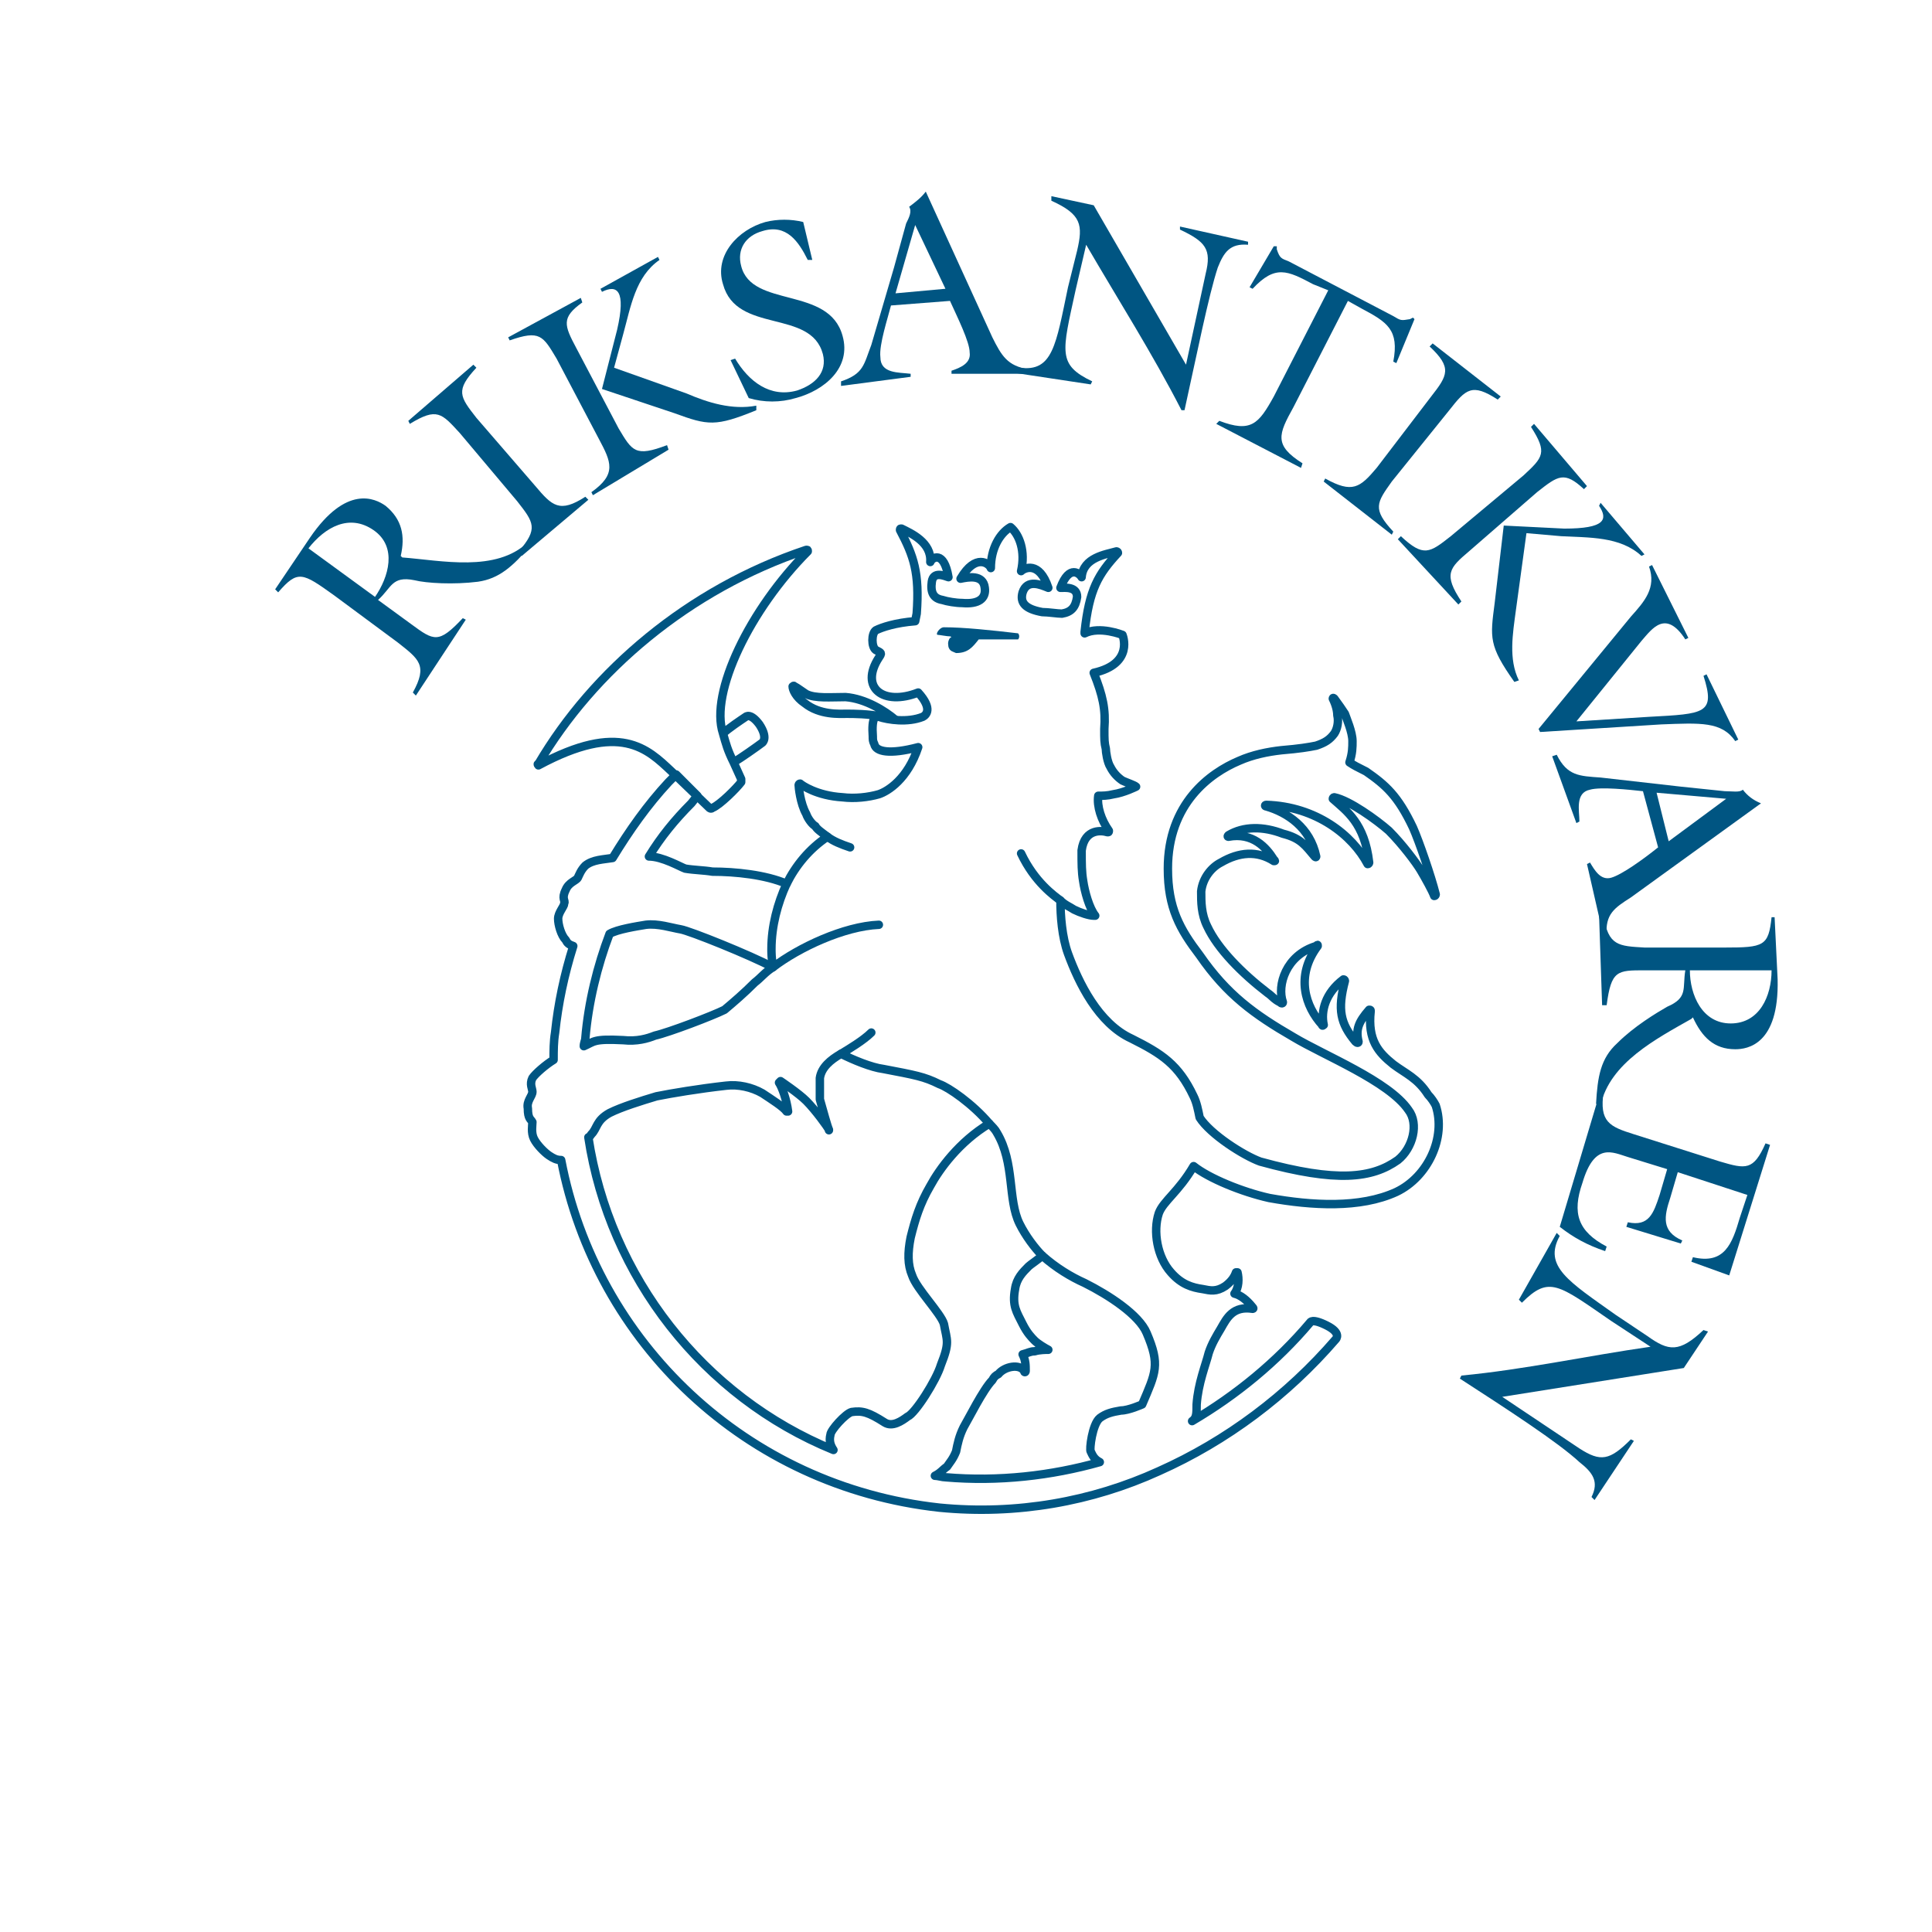<?xml version="1.0" encoding="utf-8"?>
<!-- Generator: Adobe Illustrator 13.0.0, SVG Export Plug-In . SVG Version: 6.00 Build 14948)  -->
<!DOCTYPE svg PUBLIC "-//W3C//DTD SVG 1.0//EN" "http://www.w3.org/TR/2001/REC-SVG-20010904/DTD/svg10.dtd">
<svg version="1.0" id="Layer_1" xmlns="http://www.w3.org/2000/svg" xmlns:xlink="http://www.w3.org/1999/xlink" x="0px" y="0px"
	 width="192.756px" height="192.756px" viewBox="0 0 192.756 192.756" enable-background="new 0 0 192.756 192.756"
	 xml:space="preserve">
<g>
	<polygon fill-rule="evenodd" clip-rule="evenodd" fill="#FFFFFF" points="0,0 192.756,0 192.756,192.756 0,192.756 0,0 	"/>
	
		<path fill="none" stroke="#005582" stroke-width="0.839" stroke-linecap="round" stroke-linejoin="round" stroke-miterlimit="2.613" d="
		M88.138,71.518c0.302,0.151,0.906,0.151,1.208,0.302c-1.057-0.909-3.02-2.12-4.982-2.271c-1.51,0-3.019,0.151-3.925-0.303
		c-0.906-0.605-1.057-0.757-1.208-0.757c0-0.152-0.151,0-0.151,0c0,0.303,0.302,1.06,1.208,1.666c1.51,1.211,3.472,1.06,4.228,1.06
		C85.118,71.215,86.628,71.215,88.138,71.518L88.138,71.518z M73.193,76.061c-0.604-1.211-0.755-1.817-1.057-2.877
		c0.453-0.455,1.812-1.363,2.265-1.666c0,0,0.453-0.455,1.358,0.756c0.906,1.363,0.302,1.818,0.302,1.818
		C75.457,74.546,73.947,75.606,73.193,76.061L73.193,76.061z M70.777,80.604c0,0,0.151,0.151,0.302,0
		c0.755-0.303,2.416-1.969,2.868-2.574c0-0.152,0-0.303,0-0.303l-0.754-1.666c-0.604-1.211-0.755-1.817-1.057-2.877
		c-1.358-4.089,2.718-12.418,8.454-18.174c0-0.151,0-0.151-0.151-0.151c-11.775,3.938-21.285,12.115-26.72,21.353
		c-0.151,0,0,0.151,0,0.151c8.151-4.392,10.869-1.666,13.285,0.606L70.777,80.604L70.777,80.604z"/>
	<path fill-rule="evenodd" clip-rule="evenodd" fill="#005582" d="M33.34,59.402c-3.17-2.271-3.624-2.575-5.586-0.303l-0.302-0.303
		l3.472-5.148c3.623-5.301,6.491-3.938,7.548-3.181c1.66,1.363,1.962,3.028,1.51,4.998l0.15,0.151
		c3.925,0.303,9.359,1.515,12.53-1.514l0.302,0.303c-1.812,2.12-3.17,3.331-5.283,3.635c-2.416,0.303-5.133,0.151-6.341-0.152
		c-2.264-0.455-2.264,0.757-3.623,1.969l3.321,2.423c2.265,1.666,2.717,1.969,5.133-0.606l0.301,0.151l-4.981,7.573l-0.302-0.304
		c1.51-2.726,0.604-3.332-1.51-4.998L33.34,59.402L33.34,59.402z M37.416,59.553c1.358-1.968,2.264-4.997-0.151-6.664
		c-2.416-1.665-4.831-0.302-6.491,1.818L37.416,59.553L37.416,59.553z"/>
	<path fill-rule="evenodd" clip-rule="evenodd" fill="#005582" d="M53.417,48.499c1.66,1.969,2.415,2.726,4.982,1.061l0.302,0.302
		l-6.643,5.604l-0.302-0.455c1.962-2.271,1.51-2.877-0.151-4.997l-5.736-6.814c-1.812-1.969-2.265-2.574-4.982-0.909l-0.151-0.303
		l6.491-5.603l0.302,0.303c-2.113,2.271-1.66,2.877,0,4.998L53.417,48.499L53.417,48.499z"/>
	<path fill-rule="evenodd" clip-rule="evenodd" fill="#005582" d="M61.72,42.744c1.359,2.271,1.661,2.877,4.831,1.666l0.151,0.455
		l-7.548,4.543l-0.151-0.303c2.566-1.817,1.962-3.029,0.754-5.301l-4.227-8.027c-1.359-2.271-1.661-2.877-4.679-1.817L50.7,33.658
		l7.246-3.938l0.151,0.455c-2.114,1.514-1.812,2.271-0.604,4.542L61.72,42.744L61.72,42.744z M65.645,25.631l0.152,0.303
		c-2.416,1.666-2.869,4.695-3.624,7.421l-0.906,3.332l7.246,2.575c2.114,0.909,4.529,1.666,6.944,1.211v0.455
		c-4.076,1.666-4.831,1.515-8.151,0.303l-7.247-2.423l1.511-5.906c0.906-3.938,0-4.543-1.511-3.786l-0.15-0.303L65.645,25.631
		L65.645,25.631z"/>
	<path fill-rule="evenodd" clip-rule="evenodd" fill="#005582" d="M81.042,25.934H80.59c-0.906-1.817-2.114-3.634-4.529-2.877
		c-1.661,0.455-2.566,1.817-2.114,3.483c1.057,4.241,8.756,1.969,10.115,6.967c0.905,3.18-1.812,5.452-4.681,6.209
		c-1.509,0.455-3.17,0.455-4.68,0l-1.811-3.787l0.452-0.151c1.359,2.272,3.472,3.938,6.19,3.181c1.812-0.605,3.02-1.817,2.566-3.634
		c-1.207-4.543-8.604-1.969-9.963-6.966c-0.905-2.877,1.51-5.452,4.228-6.209c1.208-0.303,2.566-0.303,3.774,0L81.042,25.934
		L81.042,25.934z"/>
	<path fill-rule="evenodd" clip-rule="evenodd" fill="#005582" d="M88.893,30.477c-0.302,1.211-1.208,3.938-1.057,5.148
		c0,1.666,1.811,1.515,3.02,1.666v0.303l-6.945,0.909v-0.454c2.265-0.758,2.265-1.666,3.02-3.635l2.265-7.724l1.207-4.392
		c0.302-0.606,0.604-1.212,0.302-1.666c0.604-0.455,1.208-0.909,1.66-1.515l6.642,14.539c0.907,1.817,1.511,2.877,3.624,3.18
		l0.453,0.454h-8.152v-0.303c0.905-0.303,1.963-0.757,1.812-1.817c0-1.06-1.208-3.483-1.963-5.149L88.893,30.477L88.893,30.477z
		 M91.308,22.45l-1.962,6.815l4.981-0.455L91.308,22.45L91.308,22.45z"/>
	<path fill-rule="evenodd" clip-rule="evenodd" fill="#005582" d="M118.329,36.383l1.962-9.086c0.604-2.423,0-3.18-2.565-4.392
		v-0.303l6.793,1.515v0.302c-1.812-0.151-2.416,0.757-3.02,2.272c-0.905,2.726-2.113,8.784-3.32,14.235h-0.302
		c-2.869-5.603-6.341-11.056-9.511-16.507l-1.057,4.543c-1.359,6.209-1.812,7.421,1.66,9.087l-0.15,0.303l-8.001-1.212l0.905-0.455
		c3.321,0.455,3.623-2.271,4.831-8.026l0.906-3.635c0.604-2.575,0.452-3.634-2.566-4.998v-0.454l4.226,0.909L118.329,36.383
		L118.329,36.383z"/>
	<path fill-rule="evenodd" clip-rule="evenodd" fill="#005582" d="M140.974,31.688l0.15,0.151l-1.812,4.392l-0.302-0.151
		c0.604-3.181-0.604-3.938-3.171-5.3l-1.358-0.758l-5.434,10.602c-1.51,2.726-1.963,3.785,0.905,5.603l-0.15,0.455l-8.455-4.392
		l0.303-0.303c3.17,1.212,3.925,0.303,5.435-2.423l5.435-10.601l-1.51-0.605c-2.566-1.363-3.774-1.969-6.038,0.454l-0.302-0.151
		l2.415-4.089h0.302v0.303c0.302,0.909,0.453,0.909,1.208,1.211l10.416,5.452c0.755,0.455,0.755,0.455,1.66,0.303L140.974,31.688
		L140.974,31.688z"/>
	<path fill-rule="evenodd" clip-rule="evenodd" fill="#005582" d="M138.859,48.044c-1.509,2.121-1.962,2.726,0.151,4.998
		l-0.151,0.303l-6.793-5.301l0.151-0.302c2.716,1.514,3.472,0.908,5.133-1.061l5.434-7.118c1.661-2.12,2.113-2.877-0.151-4.998
		l0.303-0.303l6.793,5.301l-0.302,0.303c-2.566-1.666-3.17-1.06-4.831,1.06L138.859,48.044L138.859,48.044z"/>
	<path fill-rule="evenodd" clip-rule="evenodd" fill="#005582" d="M146.559,55.01c-1.963,1.666-2.566,2.272-0.755,4.999
		l-0.302,0.303l-6.039-6.512l0.303-0.304c2.265,2.121,2.867,1.666,4.981,0l7.246-6.057c1.962-1.817,2.415-2.272,0.754-4.847
		l0.303-0.302l5.283,6.209l-0.302,0.303c-1.963-1.818-2.565-1.363-4.68,0.303L146.559,55.01L146.559,55.01z M164.07,55.313
		l-0.303,0.152c-2.113-1.969-5.283-1.817-8.001-1.969l-3.472-0.303l-1.058,7.724c-0.301,2.271-0.754,4.846,0.303,6.967l-0.452,0.151
		c-2.567-3.634-2.416-4.392-1.963-7.875l0.905-7.724l6.038,0.303c4.077,0,4.378-0.909,3.473-2.272l0.15-0.303L164.07,55.313
		L164.07,55.313z"/>
	<path fill-rule="evenodd" clip-rule="evenodd" fill="#005582" d="M173.429,73.79l-0.302,0.151
		c-1.359-1.969-3.472-1.817-7.396-1.666l-12.077,0.757l-0.151-0.303l9.209-11.206c1.359-1.514,2.566-2.877,1.812-4.998l0.302-0.151
		l3.623,7.269l-0.302,0.151c-1.963-3.028-3.321-1.06-4.378,0.152l-6.491,8.026l7.246-0.454c5.586-0.303,6.642-0.303,5.435-4.09
		l0.302-0.151L173.429,73.79L173.429,73.79z"/>
	<path fill-rule="evenodd" clip-rule="evenodd" fill="#005582" d="M163.919,78.938c-1.359-0.151-4.228-0.455-5.284-0.151
		c-1.509,0.303-1.057,2.12-1.057,3.18l-0.302,0.151l-2.415-6.664l0.453-0.152c1.056,2.121,2.264,2.121,4.377,2.272l8.002,0.908
		l4.377,0.455c0.755,0,1.51,0.152,1.812-0.151c0.453,0.605,1.057,1.06,1.812,1.362l-12.982,9.389
		c-1.66,1.06-2.565,1.666-2.415,3.787l-0.302,0.151l-1.661-7.269l0.302-0.151c0.453,0.757,1.057,1.817,2.114,1.515
		c1.056-0.303,3.17-1.817,4.68-3.029L163.919,78.938L163.919,78.938z M172.222,79.695l-6.944-0.605l1.207,4.846L172.222,79.695
		L172.222,79.695z"/>
	<path fill-rule="evenodd" clip-rule="evenodd" fill="#005582" d="M172.07,94.537c3.925,0,4.378-0.151,4.68-3.029h0.302l0.302,6.209
		c0.151,6.512-3.019,6.967-4.227,6.967c-2.113,0-3.32-1.213-4.227-3.182l-0.151,0.152c-3.472,1.969-8.151,4.393-9.058,8.631
		l-0.453-0.15c0.151-2.725,0.453-4.543,2.114-6.057c1.661-1.668,3.925-3.029,4.981-3.635c2.113-0.908,1.51-1.818,1.812-3.635h-4.075
		c-2.718,0-3.321,0-3.774,3.483h-0.453l-0.302-8.935h0.453c0.452,3.029,1.509,3.029,4.076,3.181H172.07L172.07,94.537z
		 M168.599,96.808c0,2.424,1.208,5.301,4.075,5.301c2.869,0,4.076-2.727,4.076-5.301H168.599L168.599,96.808z"/>
	<path fill-rule="evenodd" clip-rule="evenodd" fill="#005582" d="M159.994,108.924c-0.453,3.027,0.604,3.482,3.02,4.24l8.604,2.725
		c2.566,0.758,3.321,0.91,4.529-1.816l0.452,0.152l-4.075,13.023l-3.774-1.363l0.151-0.455c3.17,0.758,3.925-1.361,4.68-3.938
		l0.755-2.27l-6.944-2.273l-0.755,2.574c-0.604,1.818-0.905,3.332,1.208,4.24l-0.15,0.305l-5.436-1.666l0.151-0.455
		c2.113,0.455,2.566-0.908,3.169-2.725l0.756-2.576l-3.925-1.211c-1.51-0.455-3.321-1.514-4.528,2.574
		c-1.057,3.029-0.454,4.846,2.415,6.361l-0.15,0.455c-1.812-0.607-3.171-1.363-4.529-2.424l4.075-13.631L159.994,108.924
		L159.994,108.924z"/>
	<path fill-rule="evenodd" clip-rule="evenodd" fill="#005582" d="M149.88,139.363l7.698,5.148c2.113,1.363,3.02,1.213,5.133-0.908
		l0.303,0.152l-3.926,5.904l-0.302-0.303c0.755-1.514,0.15-2.422-1.208-3.482c-2.112-1.969-7.246-5.301-11.927-8.33l0.152-0.303
		c6.34-0.605,12.529-1.969,18.87-2.877l-3.925-2.574c-5.283-3.635-6.189-4.543-8.907-1.818l-0.302-0.301l3.774-6.664l0.302,0.303
		c-1.661,3.029,0.905,4.543,5.585,7.875l3.17,2.119c2.113,1.516,3.171,1.666,5.586-0.605l0.453,0.152l-2.416,3.635L149.88,139.363
		L149.88,139.363z"/>
	
		<path fill="none" stroke="#005582" stroke-width="0.841" stroke-linecap="round" stroke-linejoin="round" stroke-miterlimit="2.613" d="
		M82.553,83.481c-0.604-0.454-1.058-0.757-1.208-1.06c-0.302-0.151-0.755-0.758-0.906-1.211c-0.604-1.061-0.755-2.727-0.755-2.878
		c0,0,0-0.151,0.151-0.151c0.151,0.151,1.66,1.212,4.227,1.363c1.207,0.151,2.565,0,3.622-0.303
		c0.906-0.303,2.869-1.515,3.925-4.695c-2.867,0.757-4.226,0.454-4.377-0.303c-0.151-0.303-0.151-0.454-0.151-0.757
		c-0.151-1.968,0.302-2.12,0.604-1.968c0.906,0.302,2.869,0.605,4.378,0c0.302-0.152,1.057-0.757-0.453-2.424
		c-3.472,1.363-5.887-0.454-3.925-3.483c0.302-0.454,0.302-0.454-0.301-0.757c-0.453-0.303-0.453-1.667,0-1.969
		c0.604-0.303,1.962-0.757,3.924-0.909l0.151-0.757c0.302-4.089-0.302-5.755-1.662-8.33c0-0.15,0-0.15,0.152-0.15
		c0.906,0.454,3.019,1.363,2.868,3.331c0.151-0.454,1.358-1.211,1.811,1.515c-0.453-0.152-1.51-0.606-1.66,0.455
		c-0.151,1.06,0.15,1.665,1.056,1.817c0.453,0.152,1.359,0.303,1.962,0.303c1.661,0.151,2.415-0.455,2.265-1.515
		c-0.151-1.363-1.661-1.06-2.416-0.909c1.51-2.574,2.869-1.514,3.02-1.06c0-1.968,0.906-3.483,1.963-4.088
		c0.905,0.757,1.51,2.422,1.057,4.392c0.302-0.303,1.812-1.06,2.717,1.666c-0.755-0.303-2.113-0.909-2.565,0.455
		c-0.303,1.06,0.302,1.666,1.962,1.968c0.604,0,1.51,0.152,1.962,0.152c0.907-0.152,1.359-0.606,1.511-1.667
		c0-1.059-1.208-0.908-1.662-0.908c0.907-2.423,1.964-1.363,2.114-1.06c0.151-1.969,2.415-2.272,3.472-2.575
		c0,0,0.151,0,0.151,0.152c-1.962,2.121-2.868,3.635-3.321,7.875v0.151c1.51-0.757,3.774,0.152,3.774,0.152s1.207,2.877-2.869,3.786
		c0.907,2.272,1.208,3.635,1.058,5.603c0,1.061,0,1.364,0.15,1.969c0,0.303,0.151,1.363,0.453,1.817
		c0.303,0.606,0.755,1.06,1.208,1.363c0.302,0.152,1.207,0.454,1.358,0.605l0,0c0,0-1.208,0.606-2.264,0.758
		c-0.604,0.151-1.057,0.151-1.51,0.151c-0.151,1.06,0.302,2.423,1.057,3.483c0,0.151,0,0.151-0.151,0.151
		c-0.452-0.151-2.265-0.454-2.566,1.818c0,1.362,0,2.12,0.151,3.028c0.15,1.06,0.604,2.726,1.207,3.483h-0.151
		c-0.452,0-1.357-0.303-1.962-0.605c-0.452-0.303-0.905-0.455-1.359-0.91c0,1.515,0.151,3.635,0.756,5.301
		c1.057,2.877,3.02,6.967,6.34,8.481c3.019,1.514,4.68,2.574,6.189,5.756c0.302,0.605,0.453,1.361,0.604,2.119
		c1.058,1.666,4.379,3.787,6.038,4.391c7.699,2.121,11.172,1.666,13.737-0.15c1.511-1.211,2.113-3.635,1.057-4.998
		c-1.961-2.877-8.453-5.451-11.472-7.27c-3.925-2.271-6.643-4.238-9.36-8.177c-1.962-2.575-3.169-4.695-3.169-8.633
		c0-6.512,4.227-9.54,7.094-10.752c1.359-0.606,2.869-0.909,4.228-1.06c1.812-0.152,2.717-0.303,3.472-0.455
		c0.906-0.303,1.358-0.605,1.812-1.211c0.302-0.455,0.453-1.212,0.302-1.817c0-0.455-0.15-1.06-0.452-1.666c0,0,0-0.151,0.15,0
		c0.453,0.606,0.755,1.061,1.057,1.515c0.15,0.454,0.754,1.817,0.754,2.726c0,0.606,0,1.211-0.3,2.121
		c0.451,0.302,0.754,0.454,1.66,0.909c1.962,1.362,3.169,2.423,4.68,5.603c0.603,1.363,1.811,4.846,2.264,6.663
		c0,0,0,0.152-0.15,0.152c-0.151-0.455-0.906-1.817-1.359-2.575s-1.812-2.575-3.169-3.937c-1.208-1.061-3.925-3.029-5.436-3.332
		c0,0-0.15,0-0.15,0.151c1.357,1.212,3.17,2.423,3.623,6.36c0,0,0,0.151-0.151,0.151c-1.511-2.877-5.133-5.754-10.114-5.906
		c-0.151,0-0.151,0.152,0,0.152c2.113,0.605,4.378,2.12,4.981,4.998c0,0,0,0.151-0.15,0c-0.906-1.061-1.358-1.817-3.171-2.272
		c-1.962-0.757-3.924-0.757-5.435,0.152c-0.15,0.151,0,0.151,0,0.151c2.416-0.454,3.774,1.06,4.529,2.272
		c0.15,0.151,0.15,0.151,0,0.151c-1.66-1.06-3.473-0.909-5.283,0.151c-0.906,0.455-1.812,1.515-1.963,2.877
		c0,1.061,0,2.271,0.604,3.483c1.056,2.271,3.472,4.695,6.038,6.664c0.452,0.303,0.604,0.605,1.207,0.908
		c0.151,0.152,0.302,0.152,0.302,0c-0.604-1.666,0.302-4.694,3.321-5.603c0.151-0.151,0.151-0.151,0.151,0
		c-2.265,3.029-1.208,6.058,0.452,7.875c0,0.15,0.151,0,0.151,0c-0.302-1.363,0.151-3.18,1.963-4.543c0.15,0,0.15,0.152,0.15,0.152
		c-0.755,2.877-0.453,4.24,1.057,6.057c0.151,0.152,0.302,0.152,0.302,0c-0.302-1.211,0-1.969,1.058-3.18c0.15,0,0.15,0,0.15,0.15
		c-0.302,2.879,0.755,4.09,2.265,5.301c1.207,0.908,2.415,1.363,3.472,3.029c0.302,0.303,0.604,0.758,0.755,1.059
		c1.057,3.182-0.755,7.119-3.925,8.633c-3.623,1.666-8.454,1.363-12.682,0.605c-2.716-0.605-6.037-1.969-7.547-3.18
		c-1.51,2.574-3.02,3.482-3.472,4.695c-0.604,1.816-0.151,4.391,1.207,5.906c1.058,1.211,2.113,1.514,3.171,1.666
		c0.755,0.15,1.357,0.303,2.264-0.303c0.604-0.455,0.906-0.908,1.058-1.363h0.15c0.15,0.605,0.15,1.514-0.302,2.119
		c0.604,0.152,1.207,0.607,1.812,1.363c0.151,0.152,0,0.152,0,0.152c-1.963-0.303-2.566,0.908-3.17,1.969
		c-0.454,0.756-0.906,1.514-1.208,2.422c-0.303,1.213-1.057,3.029-1.208,5.15c0,0.908,0,1.361-0.453,1.664
		c4.379-2.574,8.454-5.904,11.775-9.842c0,0,0.15-0.455,1.66,0.303c1.51,0.756,0.906,1.361,0.906,1.361
		c-4.831,5.604-10.869,10.148-17.662,13.176c-6.643,3.029-14.19,4.393-21.89,3.635c-19.322-2.121-34.268-16.508-37.739-34.68
		c-0.453,0-0.754-0.152-1.208-0.453c-0.453-0.305-1.208-1.061-1.508-1.668c-0.303-0.605-0.152-1.361-0.152-1.666
		c-0.151-0.303-0.453-0.303-0.453-1.361c-0.151-0.758,0.453-1.211,0.453-1.666c0-0.303-0.301-0.758,0-1.363
		c0.302-0.455,1.359-1.363,2.114-1.818c0-0.908,0-1.816,0.151-2.725c0.302-2.877,0.906-5.756,1.812-8.632
		c-0.453-0.151-0.604-0.303-0.755-0.606c-0.453-0.454-0.754-1.514-0.754-2.12c0-0.606,0.604-1.212,0.604-1.515
		c0.151-0.304-0.302-0.455,0.151-1.363c0.302-0.758,1.057-0.909,1.208-1.211c0.151-0.303,0.302-0.757,0.754-1.212
		c0.755-0.605,1.811-0.605,2.717-0.757c1.661-2.726,3.473-5.301,5.586-7.572l0.755-0.757l2.114,2.12l-0.604,0.757
		c-1.66,1.666-3.019,3.332-4.227,5.301c1.359,0,3.17,1.06,3.623,1.211c0.905,0.152,1.811,0.152,2.717,0.303
		c2.264,0,5.284,0.303,7.397,1.211C79.382,86.358,80.741,84.693,82.553,83.481L82.553,83.481z M67.909,92.719
		c-0.905-0.151-2.265-0.605-3.472-0.454c-0.906,0.151-2.868,0.454-3.623,0.909c-1.208,3.18-2.113,6.814-2.416,10.449
		c0,0.152-0.151,0.455-0.151,0.758c1.057-0.455,0.906-0.758,3.925-0.605c1.359,0.15,2.416-0.152,3.17-0.455
		c1.359-0.303,5.736-1.969,6.944-2.574c0.906-0.758,1.963-1.666,3.02-2.727c0.604-0.455,1.057-1.06,1.812-1.514
		C74.854,95.294,68.815,92.87,67.909,92.719L67.909,92.719z M81.798,107.561c0,0.605,0,1.363,0,2.119
		c0.301,1.061,0.755,2.727,0.905,3.029c0,0,0,0.152,0,0c-0.15-0.303-1.358-1.969-2.264-2.877c-0.755-0.756-2.566-1.969-2.566-1.969
		l-0.151,0.152c0.302,0.453,0.754,1.664,0.905,2.877c0,0,0,0-0.151,0c-0.302-0.455-1.509-1.213-2.415-1.816
		c-1.057-0.607-2.415-0.91-3.623-0.758c-2.717,0.303-5.434,0.758-6.944,1.061c-1.51,0.453-3.472,1.059-4.68,1.664
		c-1.359,0.758-1.208,1.516-1.812,2.121c-0.302,0.453-0.302,0.303-0.302,0.303c2.113,13.934,11.472,25.896,24.455,31.197
		c-0.302-0.455-0.453-0.908-0.302-1.516c0-0.453,1.51-2.119,2.113-2.271c1.057-0.15,1.661,0,3.322,1.061
		c0.754,0.455,1.661-0.152,2.264-0.605c0.754-0.303,2.868-3.635,3.321-5.148c0.906-2.273,0.604-2.424,0.302-4.09
		c-0.302-1.059-2.717-3.482-3.171-4.846c-0.452-1.061-0.452-2.271-0.15-3.785c0.452-1.818,0.905-3.332,1.962-5.15
		c0.905-1.666,2.868-4.391,5.887-6.209c-1.661-1.969-4.076-3.635-4.982-3.938c-1.509-0.756-2.415-0.908-5.585-1.514
		c-1.208-0.152-3.02-0.91-4.227-1.516C82.854,105.742,81.948,106.5,81.798,107.561L81.798,107.561z M102.63,126.34
		c-0.604,0.605-1.208,1.211-1.358,2.271c-0.303,1.666,0.15,2.271,0.755,3.482c0.452,0.908,0.905,1.363,1.207,1.666
		s1.058,0.758,1.358,0.908h-0.149c0,0-0.756,0-1.209,0.152c-0.453,0-0.604,0.15-1.207,0.303c0.302,0.605,0.302,1.061,0.302,1.666
		c0,0.15-0.151,0.15-0.151,0c-0.453-0.758-1.963-0.455-2.566,0.303c-0.302,0.15-0.452,0.303-0.604,0.605
		c-0.905,0.908-2.415,3.938-2.867,4.695c-0.453,0.908-0.604,1.666-0.754,2.422c-0.302,0.758-0.604,1.061-0.906,1.516
		c-0.453,0.303-0.604,0.605-1.208,0.908c0.302,0,0.755,0.15,1.057,0.15c5.283,0.455,10.567-0.15,15.397-1.514
		c-0.604-0.303-0.755-0.758-0.905-1.061c-0.151-0.15,0.15-2.725,0.905-3.332c0.604-0.453,1.208-0.605,2.113-0.756
		c0.755,0,2.113-0.605,2.113-0.605c1.358-3.182,1.811-3.938,0.453-7.119c-0.755-1.816-3.773-3.785-6.189-4.996
		c-1.357-0.605-2.868-1.516-4.227-2.727C103.687,125.582,102.78,126.188,102.63,126.34L102.63,126.34z"/>
	<path fill-rule="evenodd" clip-rule="evenodd" fill="#005582" d="M97.648,63.793c0.452,0,1.357,0,1.962,0c1.057,0,1.208,0,1.963,0
		c0.15-0.151,0.15-0.454,0-0.605c-2.567-0.303-5.435-0.605-7.397-0.605c-0.454,0-0.906,0.757-0.604,0.757
		c0.15,0,0.906,0.151,1.208,0.151c0.151,0,0.151,0.151,0,0.151c-0.302,0.454-0.151,0.758-0.151,0.909
		c0.151,0.454,0.453,0.454,0.755,0.605C96.591,65.157,97.044,64.552,97.648,63.793L97.648,63.793z"/>
	
		<path fill="none" stroke="#005582" stroke-width="0.839" stroke-linecap="round" stroke-linejoin="round" stroke-miterlimit="2.613" d="
		M87.685,92.265c-3.472,0.151-8,2.271-10.567,4.24 M78.476,88.175c-0.905,1.97-1.509,4.241-1.509,6.513c0,0.303,0,0.909,0.151,1.817
		 M101.875,85.147c1.358,2.876,3.32,4.24,3.924,4.694 M84.816,84.541c-0.906-0.303-1.66-0.605-2.264-1.06 M98.705,112.104
		c0.301,0.303,0.604,0.605,0.755,0.908c1.812,3.029,1.057,6.664,2.264,9.088c0.604,1.211,1.51,2.422,2.265,3.18 M83.911,105.137
		c0.754-0.453,2.265-1.361,3.02-2.119"/>
</g>
</svg>
